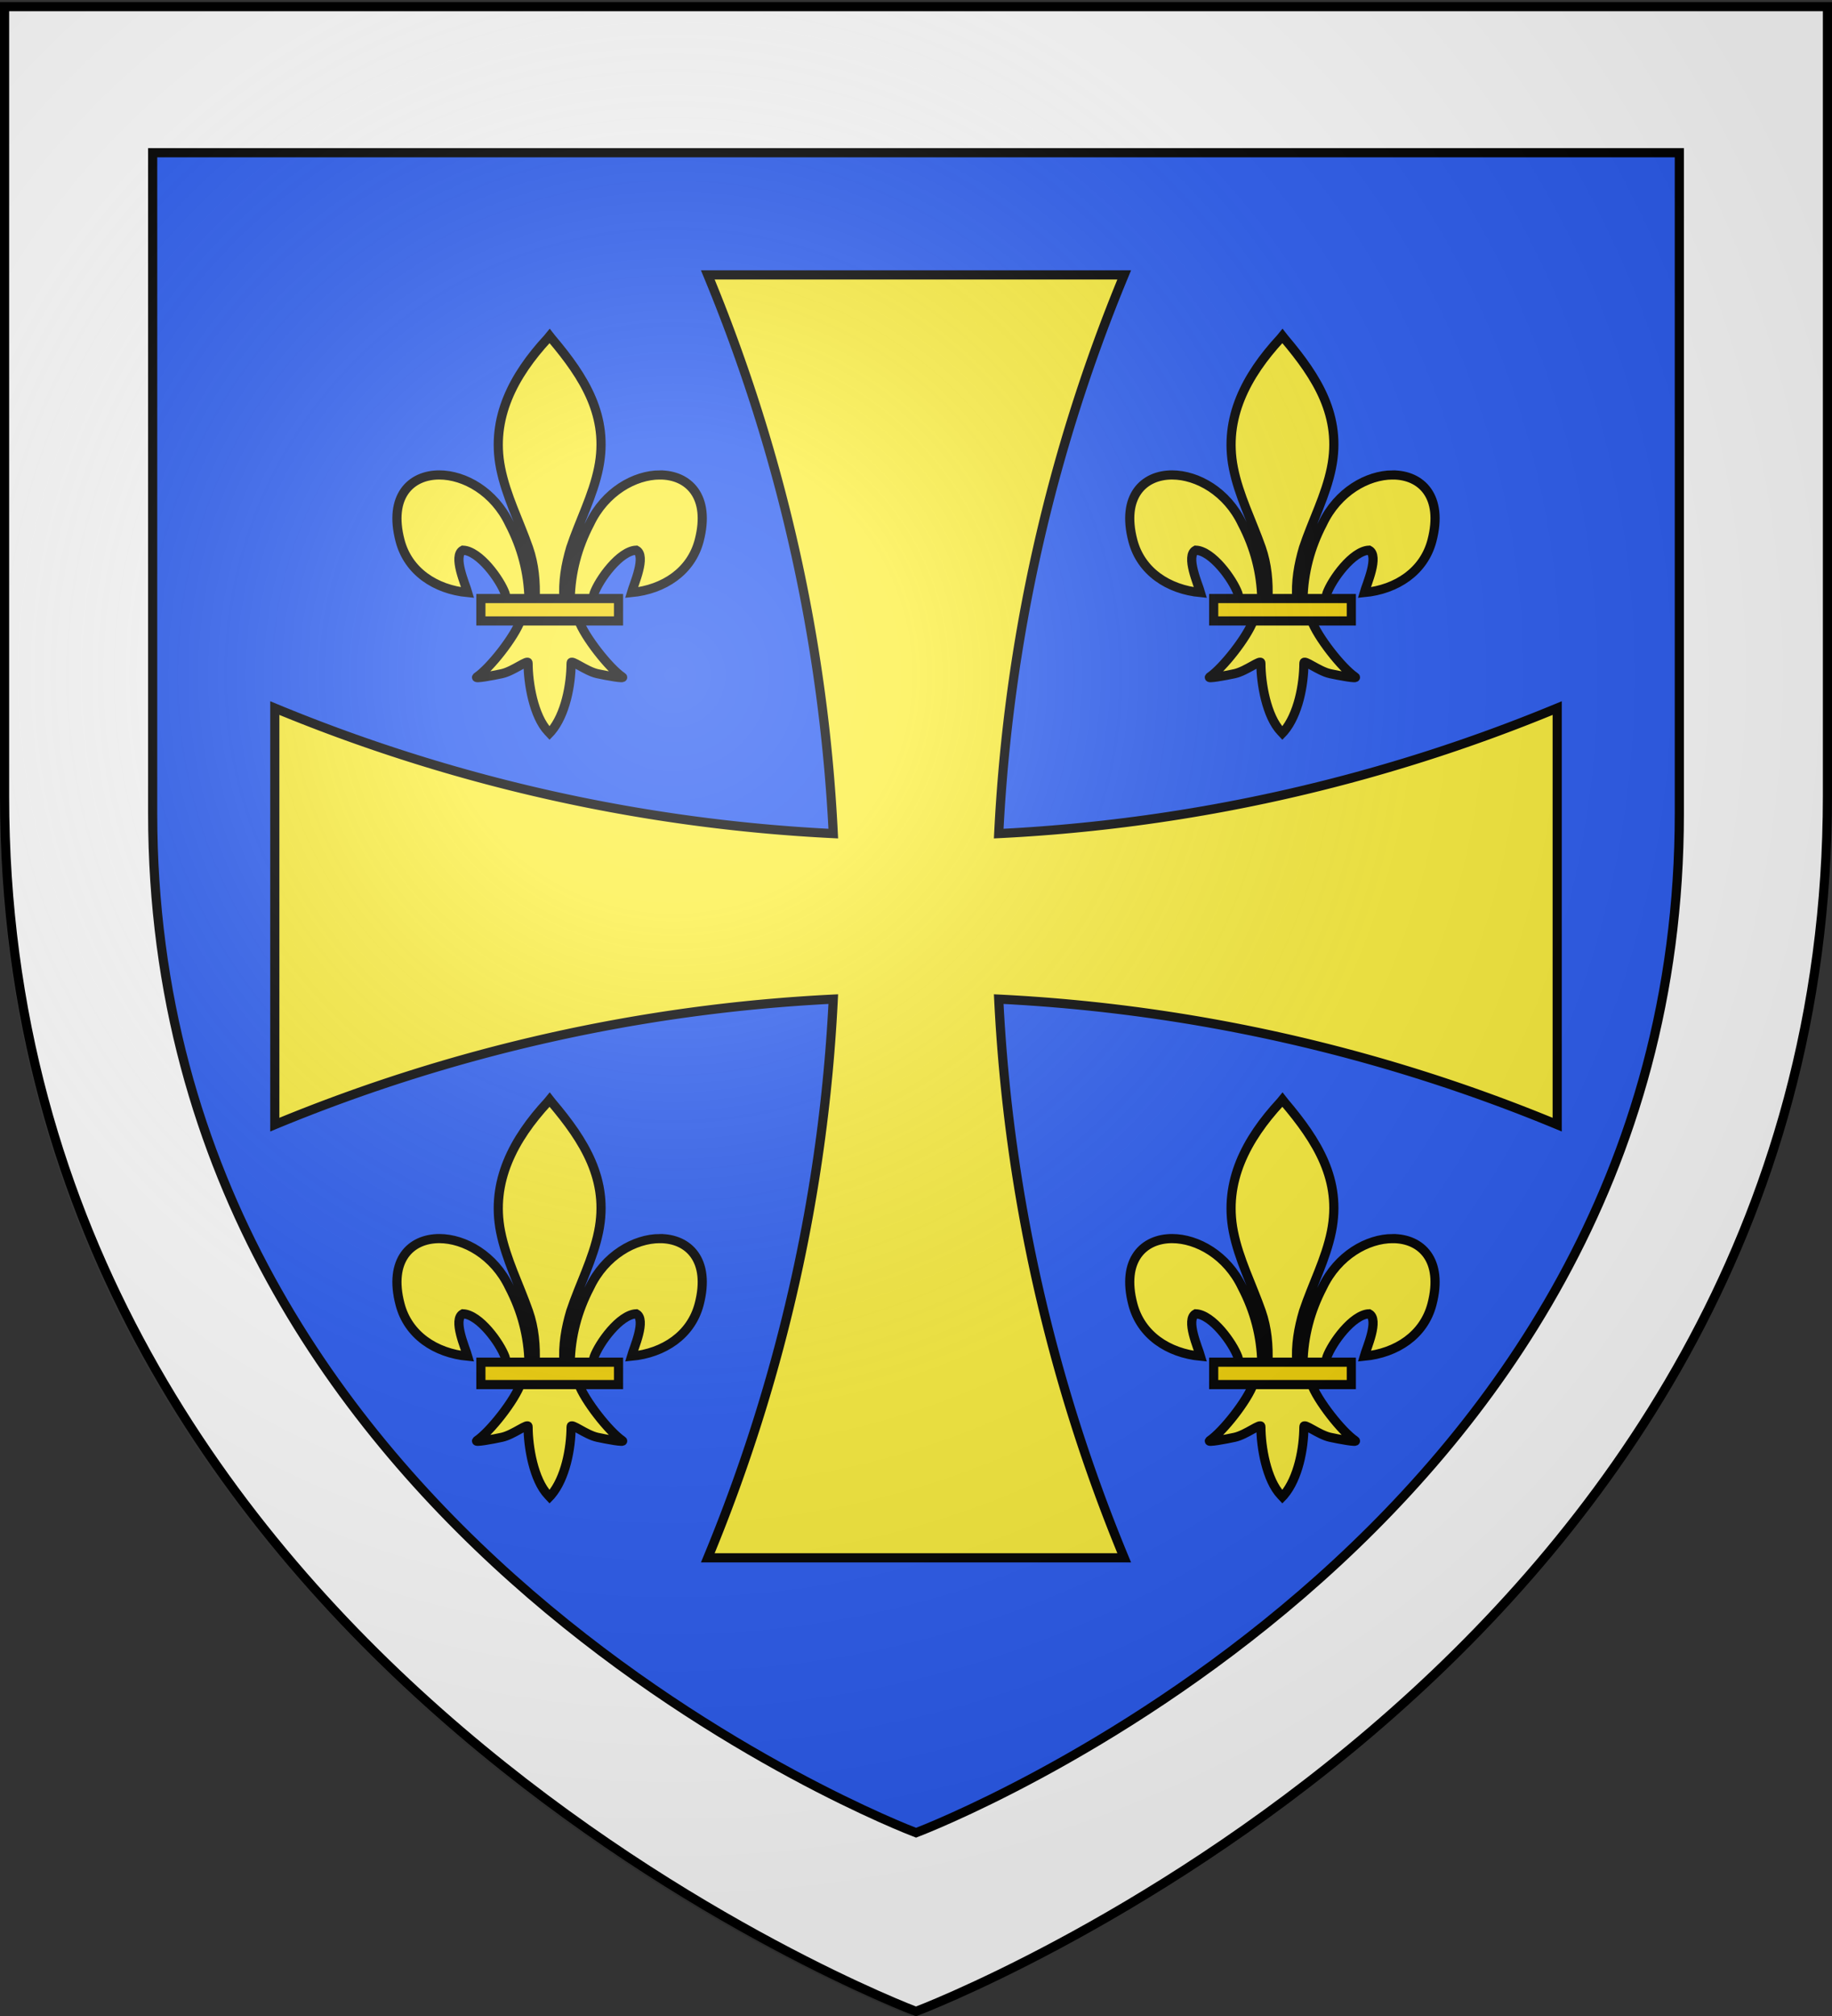 <svg xmlns="http://www.w3.org/2000/svg" xmlns:xlink="http://www.w3.org/1999/xlink" width="600" height="660" version="1.0"><rect width="100%" height="100%" fill="#333333" stroke="none"/><defs><radialGradient xlink:href="#a" id="c" cx="221.445" cy="226.331" r="300" fx="221.445" fy="226.331" gradientTransform="matrix(1.353 0 0 1.349 -77.63 -85.747)" gradientUnits="userSpaceOnUse"/><linearGradient id="a"><stop offset="0" style="stop-color:#fff;stop-opacity:.314"/><stop offset=".19" style="stop-color:#fff;stop-opacity:.251"/><stop offset=".6" style="stop-color:#6b6b6b;stop-opacity:.125"/><stop offset="1" style="stop-color:#000;stop-opacity:.125"/></linearGradient></defs><g style="display:inline"><path d="M300 658.5s298.5-112.32 298.5-397.772V2.176H1.5v258.552C1.5 546.18 300 658.5 300 658.5" style="fill:#fff;fill-opacity:1;fill-rule:evenodd;stroke:none;stroke-width:1px;stroke-linecap:butt;stroke-linejoin:miter;stroke-opacity:1"/><path d="M50 50v216.373C50 504.297 296.55 598.683 300.018 600 303.646 598.622 550 504.218 550 266.373V50z" style="fill:#2b5df2;fill-opacity:1;fill-rule:evenodd;stroke:#000;stroke-width:3;stroke-linecap:butt;stroke-linejoin:miter;stroke-miterlimit:4;stroke-dasharray:none;stroke-opacity:1"/></g><g id="b" style="stroke:#000;stroke-opacity:1"><path d="m180.016 360-.643.787c-11.162 12.079-18.657 26.046-15.426 42.426 1.783 9.037 6.104 17.407 9.151 26.113 1.906 5.462 2.393 11.168 2.167 16.91l-4.724 6.694c-1.98 5.57-10.052 15.772-14.34 18.68-1.112.754 5.316-.435 8.194-1.068 3.775-.83 8.68-4.868 8.566-3.443-.01 6.525 1.817 17.413 6.58 22.416l.453.485.465-.485c4.761-5.576 6.557-15.38 6.58-22.416-.115-1.425 4.792 2.612 8.567 3.443 2.877.633 9.305 1.822 8.193 1.068-4.288-2.908-12.356-13.11-14.335-18.68l-4.729-6.695c-.453-5.783.54-11.388 2.167-16.909 2.904-8.76 7.321-17.069 9.151-26.113 3.422-16.908-4.61-29.66-15.377-42.372zm-36.117 45.49c-9.318-.018-16.671 6.949-12.882 21.487 2.629 10.085 11.558 16.013 22.166 17.03-.765-2.658-4.977-12.051-1.577-13.889 5.436.206 12.185 9.635 13.808 14.133.234.646.168 1.393.43 2.029l7.414-.045c-.202-8.82-2.374-17.015-6.421-24.783-4.967-10.488-14.716-15.944-22.938-15.961zm72.197 0c-8.221.018-17.97 5.474-22.937 15.962-4.047 7.768-6.219 15.963-6.42 24.783l7.413.045c.262-.636.195-1.383.43-2.029 1.623-4.498 8.372-13.927 13.808-14.133 3.4 1.838-.812 11.231-1.577 13.888 10.608-1.016 19.541-6.944 22.17-17.029 3.79-14.538-3.568-21.505-12.887-21.486z" style="fill:#fcef3c;fill-opacity:1;fill-rule:evenodd;stroke:#000;stroke-width:3;stroke-linecap:butt;stroke-linejoin:miter;stroke-miterlimit:4;stroke-dasharray:none;stroke-opacity:1"/><path d="M157.495 445.953h45.078v7.332h-45.078z" style="fill:#f2d207;fill-opacity:1;stroke:#000;stroke-width:3;stroke-miterlimit:4;stroke-dasharray:none;stroke-opacity:1"/></g><path d="M231.813 90a548.8 548.8 0 0 1 41.093 182.906A548.8 548.8 0 0 1 90 231.812v136.376a548.8 548.8 0 0 1 182.906-41.094A548.8 548.8 0 0 1 231.812 510h136.376a548.8 548.8 0 0 1-41.094-182.906A548.8 548.8 0 0 1 510 368.188V231.813a548.8 548.8 0 0 1-182.906 41.093A548.8 548.8 0 0 1 368.188 90z" style="fill:#fcef3c;stroke:#000;stroke-width:3;stroke-miterlimit:4;stroke-dasharray:none;stroke-opacity:1"/><use xlink:href="#b" width="600" height="660" transform="translate(240)"/><use xlink:href="#b" width="600" height="660" transform="translate(0 -250)"/><use xlink:href="#b" width="600" height="660" transform="translate(240 -250)"/><path d="M300 658.5s298.5-112.32 298.5-397.772V2.176H1.5v258.552C1.5 546.18 300 658.5 300 658.5" style="opacity:1;fill:url(#c);fill-opacity:1;fill-rule:evenodd;stroke:none;stroke-width:1px;stroke-linecap:butt;stroke-linejoin:miter;stroke-opacity:1" transform="translate(-1.5 1.5)"/><path d="M300 658.5S1.5 546.18 1.5 260.728V2.176h597v258.552C598.5 546.18 300 658.5 300 658.5z" style="opacity:1;fill:none;fill-opacity:1;fill-rule:evenodd;stroke:#000;stroke-width:3;stroke-linecap:butt;stroke-linejoin:miter;stroke-miterlimit:4;stroke-dasharray:none;stroke-opacity:1"/></svg>